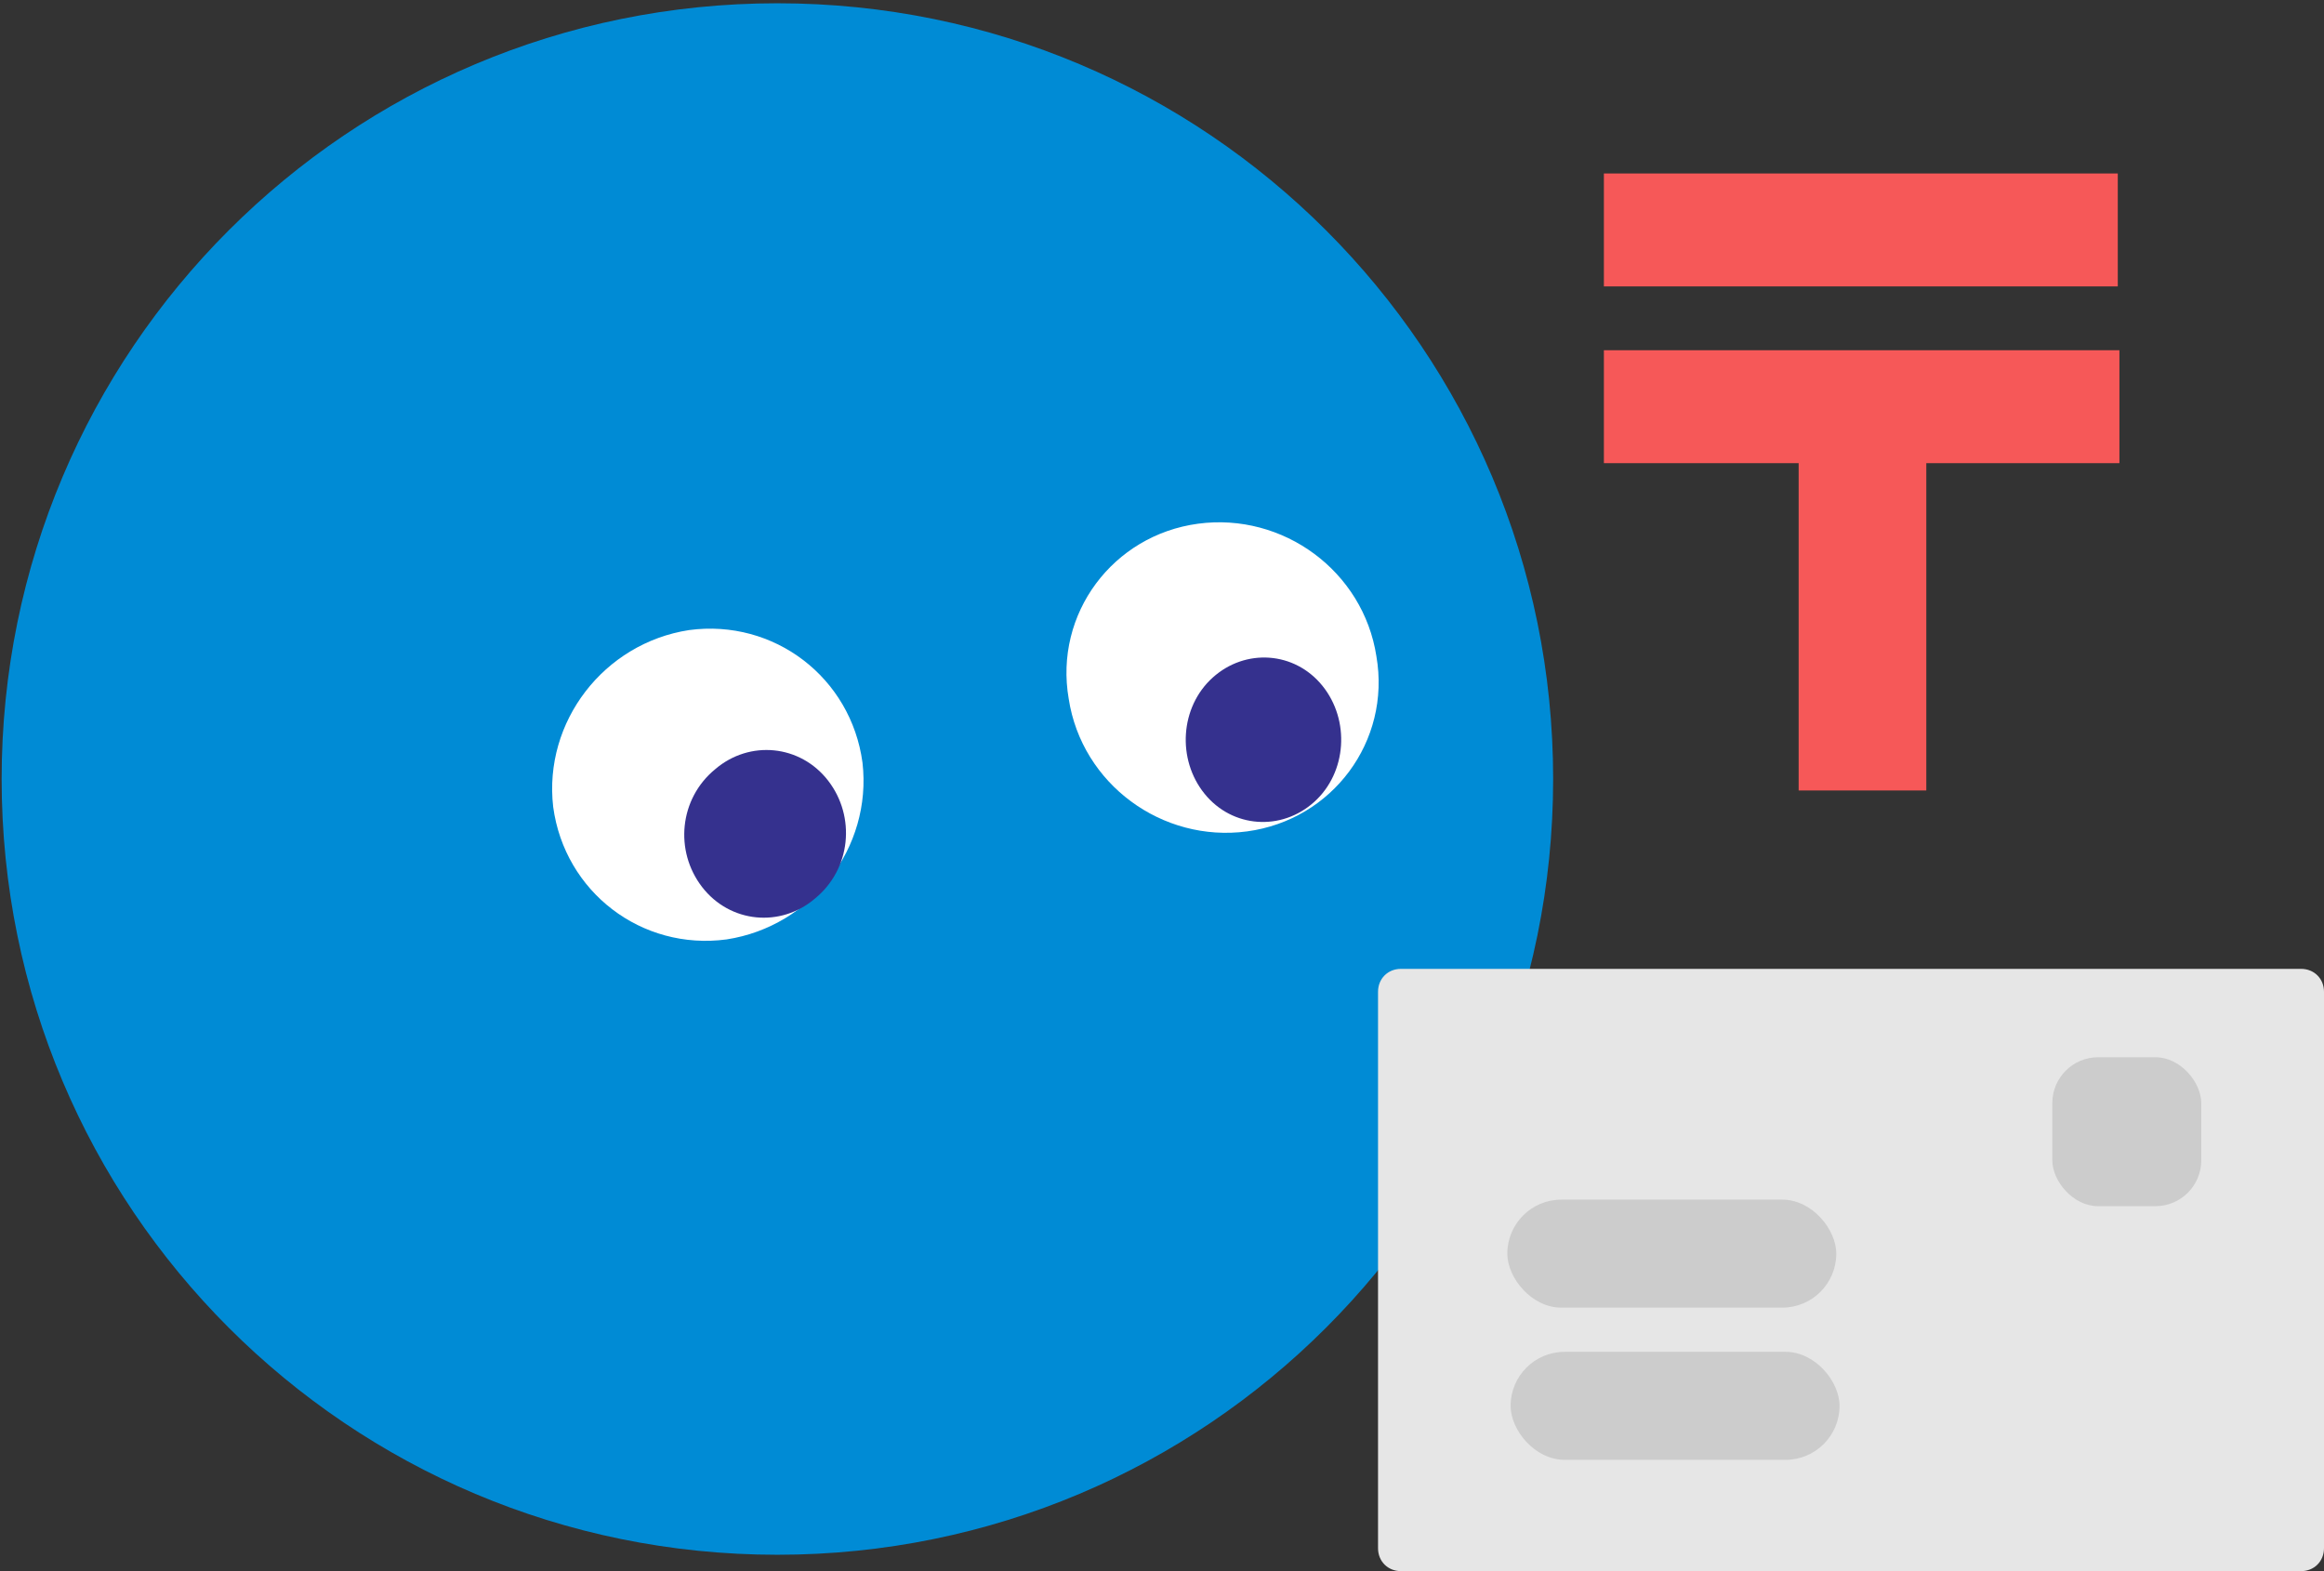 <?xml version="1.0" encoding="UTF-8"?>
<svg id="_イヤー_1" xmlns="http://www.w3.org/2000/svg" width="142" height="96" version="1.1" viewBox="0 0 142 96">
  <rect x="0" y="0" width="142" height="96" fill="#333333" stroke="none"/>
  <!-- Generator: Adobe Illustrator 29.0.1, SVG Export Plug-In . SVG Version: 2.1.0 Build 192)  -->
  <defs>
    <style>
      .st0 {
        fill: #fff;
      }

      .st1 {
        fill: none;
      }

      .st2 {
        fill: #008bd5;
      }

      .st3 {
        fill: #35318e;
      }

      .st4 {
        fill: #ccc;
      }

      .st5 {
        fill: #f65858;
      }

      .st6 {
        fill: #e6e6e6;
      }
    </style>
  </defs>
  <g>
    <g>
      <g>
        <path class="st2" d="M94.9,47.6c0,26.2-21.2,47.4-47.4,47.4-26.2,0-47.4-21.2-47.4-47.4,0-26.2,21.2-47.4,47.4-47.4,26.2,0,47.4,21.2,47.4,47.4"/>
        <g>
          <path class="st0" d="M52.7,46.6c.6,5.2-3.1,10-8.3,10.8-5.2.7-9.9-2.9-10.6-8.1-.6-5.2,3.1-10,8.3-10.8,5.2-.7,9.9,2.9,10.6,8.1"/>
          <path class="st3" d="M49.8,54.9c-2.1,1.8-5.2,1.5-6.9-.7-1.7-2.2-1.4-5.4.8-7.2,2.1-1.8,5.2-1.5,6.9.7,1.7,2.2,1.4,5.4-.8,7.2"/>
        </g>
        <g>
          <path class="st0" d="M65.3,42.7c.8,5.2,5.7,8.8,10.9,8.1,5.2-.7,8.8-5.5,7.9-10.7-.8-5.2-5.7-8.8-10.9-8.1-5.2.7-8.8,5.5-7.9,10.7"/>
          <path class="st3" d="M73.6,48.5c1.7,2.1,4.7,2.3,6.7.5,2-1.8,2.2-5,.5-7.1-1.7-2.1-4.7-2.3-6.7-.5-2,1.8-2.2,5-.5,7.1"/>
        </g>
      </g>
      <g>
        <path class="st6" d="M140.6,96h-55c-.8,0-1.4-.6-1.4-1.4v-34c0-.8.6-1.4,1.4-1.4h55c.8,0,1.4.6,1.4,1.4v34c0,.8-.6,1.4-1.4,1.4Z"/>
        <g>
          <rect class="st4" x="125.4" y="64.6" width="9.1" height="9.1" rx="2.8" ry="2.8"/>
          <rect class="st4" x="92.1" y="73.3" width="20.1" height="6.6" rx="3.3" ry="3.3"/>
          <rect class="st4" x="92.3" y="82.6" width="20.1" height="6.6" rx="3.3" ry="3.3"/>
        </g>
      </g>
    </g>
    <g>
      <rect class="st5" x="98" y="10.6" width="31.4" height="6.9"/>
      <polygon class="st5" points="129.5 21.4 129.5 28.3 117.7 28.3 117.7 48.3 109.9 48.3 109.9 28.3 98 28.3 98 21.4 129.5 21.4"/>
    </g>
  </g>
  <rect class="st1" width="142" height="96"/>
</svg>